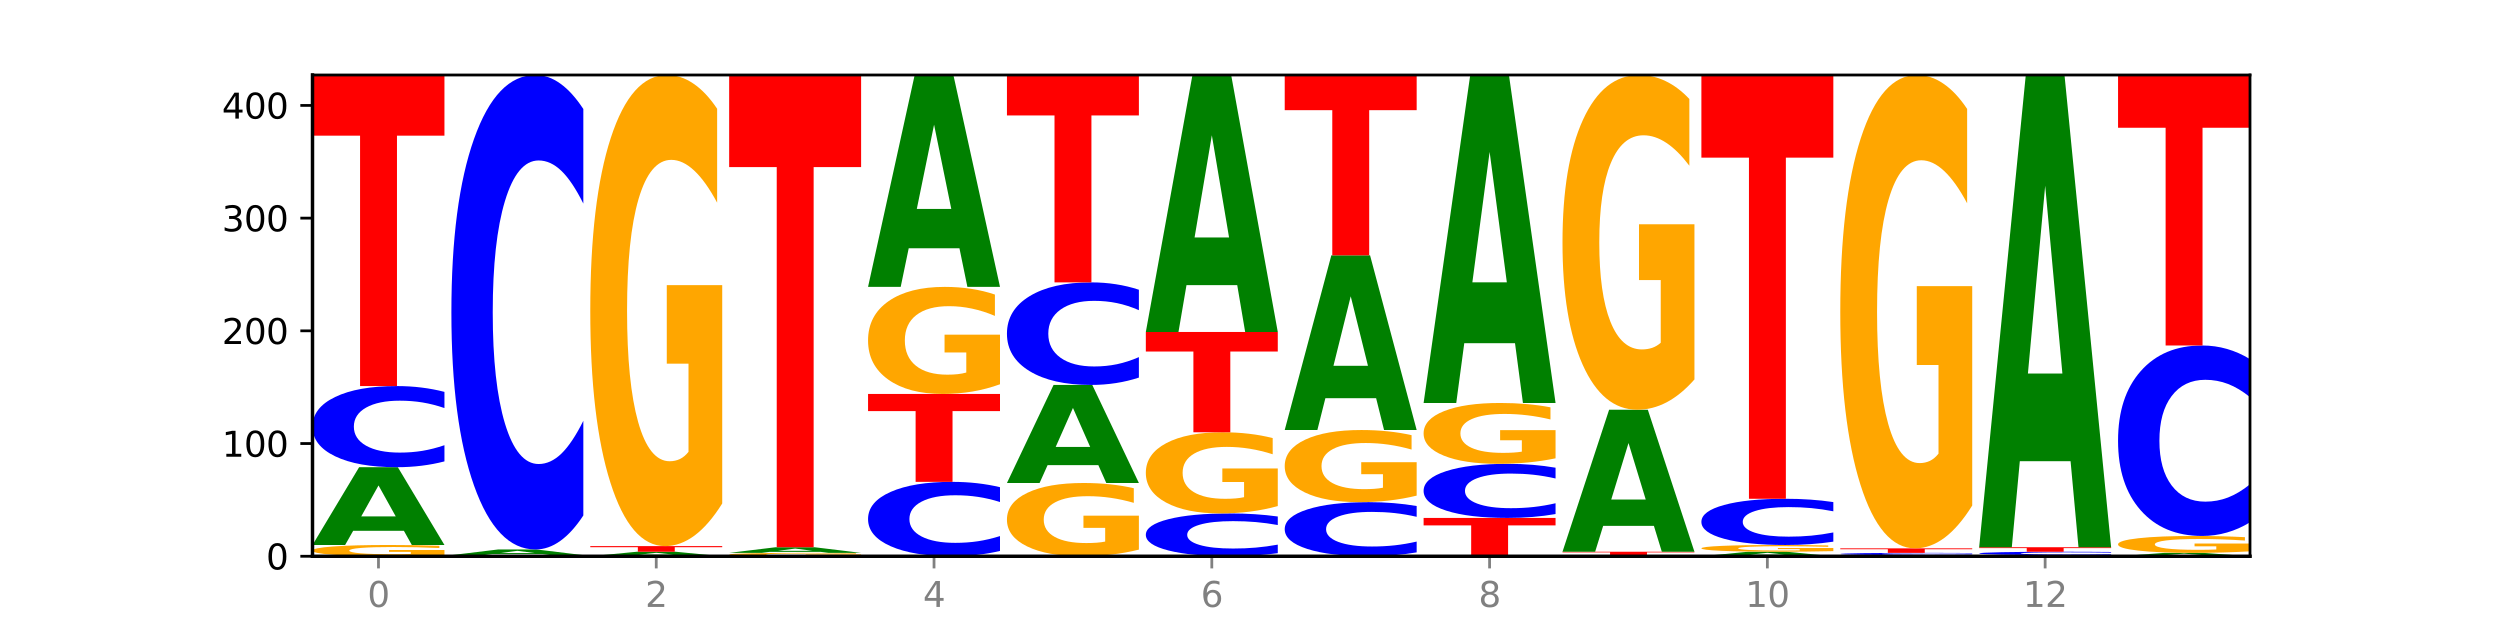 <?xml version="1.0" encoding="utf-8" standalone="no"?>
<!DOCTYPE svg PUBLIC "-//W3C//DTD SVG 1.1//EN"
  "http://www.w3.org/Graphics/SVG/1.1/DTD/svg11.dtd">
<svg xmlns:xlink="http://www.w3.org/1999/xlink" width="720pt" height="180pt" viewBox="0 0 720 180" xmlns="http://www.w3.org/2000/svg" version="1.1">
 <defs>
  <style type="text/css">*{stroke-linejoin: round; stroke-linecap: butt}</style>
 </defs>
 <g id="figure_1">
  <g id="patch_1">
   <path d="M 0 180 
L 720 180 
L 720 0 
L 0 0 
z
" style="fill: #ffffff"/>
  </g>
  <g id="axes_1">
   <g id="patch_2">
    <path d="M 90 160.2 
L 648 160.2 
L 648 21.6 
L 90 21.6 
z
" style="fill: #ffffff"/>
   </g>
   <g id="line2d_1">
    <path d="M 90 160.2 
L 648 160.2 
" clip-path="url(#p3b195e8f1f)" style="fill: none; stroke: #000000; stroke-width: 0.5; stroke-linecap: square"/>
   </g>
   <g id="patch_3">
    <path d="M 128 159.906 
Q 124.168 160.053 120.046 160.127 
Q 115.924 160.2 111.529 160.2 
Q 101.599 160.2 95.8 159.763 
Q 90 159.326 90 158.578 
Q 90 157.822 95.902 157.388 
Q 101.812 156.954 112.091 156.954 
Q 116.052 156.954 119.68 157.013 
Q 123.316 157.071 126.535 157.187 
L 126.535 157.834 
Q 123.214 157.686 119.926 157.613 
Q 116.639 157.539 113.335 157.539 
Q 107.22 157.539 103.907 157.808 
Q 100.594 158.077 100.594 158.578 
Q 100.594 159.074 103.788 159.345 
Q 106.982 159.615 112.858 159.615 
Q 114.459 159.615 115.83 159.6 
Q 117.201 159.584 118.291 159.55 
L 118.291 158.943 
L 112.032 158.943 
L 112.032 158.402 
L 128 158.402 
L 128 159.906 
z
" clip-path="url(#p3b195e8f1f)" style="fill: #ffa600"/>
   </g>
   <g id="patch_4">
    <path d="M 116.323 152.874 
L 101.708 152.874 
L 99.401 156.954 
L 90 156.954 
L 103.425 134.557 
L 114.575 134.557 
L 128 156.954 
L 118.607 156.954 
L 116.323 152.874 
z
M 104.039 148.717 
L 113.969 148.717 
L 109.012 139.809 
L 104.039 148.717 
z
" clip-path="url(#p3b195e8f1f)" style="fill: #008000"/>
   </g>
   <g id="patch_5">
    <path d="M 128 132.882 
Q 124.821 133.713 121.384 134.133 
Q 117.947 134.557 114.204 134.557 
Q 103.04 134.557 96.52 131.41 
Q 90 128.262 90 122.879 
Q 90 117.477 96.52 114.334 
Q 103.04 111.187 114.204 111.187 
Q 117.947 111.187 121.384 111.612 
Q 124.821 112.032 128 112.862 
L 128 117.521 
Q 124.793 116.42 121.681 115.908 
Q 118.569 115.397 115.132 115.397 
Q 108.966 115.397 105.434 117.39 
Q 101.91 119.379 101.91 122.879 
Q 101.91 126.365 105.434 128.359 
Q 108.966 130.348 115.132 130.348 
Q 118.569 130.348 121.681 129.836 
Q 124.793 129.319 128 128.219 
L 128 132.882 
z
" clip-path="url(#p3b195e8f1f)" style="fill: #0000ff"/>
   </g>
   <g id="patch_6">
    <path d="M 90 21.6 
L 128 21.6 
L 128 39.072 
L 114.329 39.072 
L 114.329 111.187 
L 103.698 111.187 
L 103.698 39.072 
L 90 39.072 
L 90 21.6 
z
" clip-path="url(#p3b195e8f1f)" style="fill: #ff0000"/>
   </g>
   <g id="patch_7">
    <path d="M 168 160.171 
Q 164.168 160.185 160.046 160.193 
Q 155.924 160.2 151.529 160.2 
Q 141.599 160.2 135.8 160.156 
Q 130 160.113 130 160.038 
Q 130 159.962 135.902 159.919 
Q 141.812 159.875 152.091 159.875 
Q 156.052 159.875 159.68 159.881 
Q 163.316 159.887 166.535 159.899 
L 166.535 159.963 
Q 163.214 159.949 159.926 159.941 
Q 156.639 159.934 153.335 159.934 
Q 147.22 159.934 143.907 159.961 
Q 140.594 159.988 140.594 160.038 
Q 140.594 160.087 143.788 160.115 
Q 146.982 160.142 152.858 160.142 
Q 154.459 160.142 155.83 160.14 
Q 157.201 160.138 158.291 160.135 
L 158.291 160.074 
L 152.032 160.074 
L 152.032 160.02 
L 168 160.02 
L 168 160.171 
z
" clip-path="url(#p3b195e8f1f)" style="fill: #ffa600"/>
   </g>
   <g id="patch_8">
    <path d="M 156.323 159.58 
L 141.708 159.58 
L 139.401 159.875 
L 130 159.875 
L 143.425 158.252 
L 154.575 158.252 
L 168 159.875 
L 158.607 159.875 
L 156.323 159.58 
z
M 144.039 159.279 
L 153.969 159.279 
L 149.012 158.633 
L 144.039 159.279 
z
" clip-path="url(#p3b195e8f1f)" style="fill: #008000"/>
   </g>
   <g id="patch_9">
    <path d="M 168 148.457 
Q 164.821 153.313 161.384 155.768 
Q 157.947 158.252 154.204 158.252 
Q 143.04 158.252 136.52 139.848 
Q 130 121.443 130 89.969 
Q 130 58.381 136.52 40.005 
Q 143.04 21.6 154.204 21.6 
Q 157.947 21.6 161.384 24.084 
Q 164.821 26.54 168 31.395 
L 168 58.635 
Q 164.793 52.199 161.681 49.207 
Q 158.569 46.215 155.132 46.215 
Q 148.966 46.215 145.434 57.873 
Q 141.91 69.503 141.91 89.969 
Q 141.91 110.349 145.434 122.008 
Q 148.966 133.638 155.132 133.638 
Q 158.569 133.638 161.681 130.645 
Q 164.793 127.625 168 121.189 
L 168 148.457 
z
" clip-path="url(#p3b195e8f1f)" style="fill: #0000ff"/>
   </g>
   <g id="patch_10">
    <path d="M 196.323 159.963 
L 181.708 159.963 
L 179.401 160.2 
L 170 160.2 
L 183.425 158.902 
L 194.575 158.902 
L 208 160.2 
L 198.607 160.2 
L 196.323 159.963 
z
M 184.039 159.723 
L 193.969 159.723 
L 189.012 159.206 
L 184.039 159.723 
z
" clip-path="url(#p3b195e8f1f)" style="fill: #008000"/>
   </g>
   <g id="patch_11">
    <path d="M 170 157.279 
L 208 157.279 
L 208 157.595 
L 194.329 157.595 
L 194.329 158.902 
L 183.698 158.902 
L 183.698 157.595 
L 170 157.595 
L 170 157.279 
z
" clip-path="url(#p3b195e8f1f)" style="fill: #ff0000"/>
   </g>
   <g id="patch_12">
    <path d="M 208 145.003 
Q 204.168 151.141 200.046 154.224 
Q 195.924 157.279 191.529 157.279 
Q 181.599 157.279 175.8 139.005 
Q 170 120.731 170 89.481 
Q 170 57.867 175.902 39.733 
Q 181.812 21.6 192.091 21.6 
Q 196.052 21.6 199.68 24.066 
Q 203.316 26.505 206.535 31.325 
L 206.535 58.371 
Q 203.214 52.177 199.926 49.123 
Q 196.639 46.04 193.335 46.04 
Q 187.22 46.04 183.907 57.306 
Q 180.594 68.545 180.594 89.481 
Q 180.594 110.221 183.788 121.544 
Q 186.982 132.839 192.858 132.839 
Q 194.459 132.839 195.83 132.195 
Q 197.201 131.522 198.291 130.121 
L 198.291 104.728 
L 192.032 104.728 
L 192.032 82.11 
L 208 82.11 
L 208 145.003 
z
" clip-path="url(#p3b195e8f1f)" style="fill: #ffa600"/>
   </g>
   <g id="patch_13">
    <path d="M 248 160.112 
Q 244.168 160.156 240.046 160.178 
Q 235.924 160.2 231.529 160.2 
Q 221.599 160.2 215.8 160.069 
Q 210 159.938 210 159.713 
Q 210 159.487 215.902 159.356 
Q 221.812 159.226 232.091 159.226 
Q 236.052 159.226 239.68 159.244 
Q 243.316 159.261 246.535 159.296 
L 246.535 159.49 
Q 243.214 159.446 239.926 159.424 
Q 236.639 159.402 233.335 159.402 
Q 227.22 159.402 223.907 159.482 
Q 220.594 159.563 220.594 159.713 
Q 220.594 159.862 223.788 159.944 
Q 226.982 160.025 232.858 160.025 
Q 234.459 160.025 235.83 160.02 
Q 237.201 160.015 238.291 160.005 
L 238.291 159.823 
L 232.032 159.823 
L 232.032 159.661 
L 248 159.661 
L 248 160.112 
z
" clip-path="url(#p3b195e8f1f)" style="fill: #ffa600"/>
   </g>
   <g id="patch_14">
    <path d="M 236.323 158.931 
L 221.708 158.931 
L 219.401 159.226 
L 210 159.226 
L 223.425 157.603 
L 234.575 157.603 
L 248 159.226 
L 238.607 159.226 
L 236.323 158.931 
z
M 224.039 158.629 
L 233.969 158.629 
L 229.012 157.984 
L 224.039 158.629 
z
" clip-path="url(#p3b195e8f1f)" style="fill: #008000"/>
   </g>
   <g id="patch_15">
    <path d="M 210 21.6 
L 248 21.6 
L 248 48.124 
L 234.329 48.124 
L 234.329 157.603 
L 223.698 157.603 
L 223.698 48.124 
L 210 48.124 
L 210 21.6 
z
" clip-path="url(#p3b195e8f1f)" style="fill: #ff0000"/>
   </g>
   <g id="patch_16">
    <path d="M 288 158.664 
Q 284.821 159.426 281.384 159.811 
Q 277.947 160.2 274.204 160.2 
Q 263.04 160.2 256.52 157.315 
Q 250 154.429 250 149.495 
Q 250 144.543 256.52 141.662 
Q 263.04 138.777 274.204 138.777 
Q 277.947 138.777 281.384 139.166 
Q 284.821 139.551 288 140.313 
L 288 144.583 
Q 284.793 143.574 281.681 143.105 
Q 278.569 142.636 275.132 142.636 
Q 268.966 142.636 265.434 144.464 
Q 261.91 146.287 261.91 149.495 
Q 261.91 152.69 265.434 154.518 
Q 268.966 156.341 275.132 156.341 
Q 278.569 156.341 281.681 155.872 
Q 284.793 155.399 288 154.39 
L 288 158.664 
z
" clip-path="url(#p3b195e8f1f)" style="fill: #0000ff"/>
   </g>
   <g id="patch_17">
    <path d="M 250 113.459 
L 288 113.459 
L 288 118.397 
L 274.329 118.397 
L 274.329 138.777 
L 263.698 138.777 
L 263.698 118.397 
L 250 118.397 
L 250 113.459 
z
" clip-path="url(#p3b195e8f1f)" style="fill: #ff0000"/>
   </g>
   <g id="patch_18">
    <path d="M 288 110.669 
Q 284.168 112.064 280.046 112.765 
Q 275.924 113.459 271.529 113.459 
Q 261.599 113.459 255.8 109.306 
Q 250 105.153 250 98.051 
Q 250 90.865 255.902 86.744 
Q 261.812 82.623 272.091 82.623 
Q 276.052 82.623 279.68 83.183 
Q 283.316 83.738 286.535 84.833 
L 286.535 90.98 
Q 283.214 89.572 279.926 88.878 
Q 276.639 88.177 273.335 88.177 
Q 267.22 88.177 263.907 90.738 
Q 260.594 93.292 260.594 98.051 
Q 260.594 102.764 263.788 105.338 
Q 266.982 107.905 272.858 107.905 
Q 274.459 107.905 275.83 107.758 
Q 277.201 107.605 278.291 107.287 
L 278.291 101.516 
L 272.032 101.516 
L 272.032 96.375 
L 288 96.375 
L 288 110.669 
z
" clip-path="url(#p3b195e8f1f)" style="fill: #ffa600"/>
   </g>
   <g id="patch_19">
    <path d="M 276.323 71.506 
L 261.708 71.506 
L 259.401 82.623 
L 250 82.623 
L 263.425 21.6 
L 274.575 21.6 
L 288 82.623 
L 278.607 82.623 
L 276.323 71.506 
z
M 264.039 60.181 
L 273.969 60.181 
L 269.012 35.908 
L 264.039 60.181 
z
" clip-path="url(#p3b195e8f1f)" style="fill: #008000"/>
   </g>
   <g id="patch_20">
    <path d="M 328 158.291 
Q 324.168 159.246 320.046 159.725 
Q 315.924 160.2 311.529 160.2 
Q 301.599 160.2 295.8 157.358 
Q 290 154.517 290 149.657 
Q 290 144.741 295.902 141.921 
Q 301.812 139.102 312.091 139.102 
Q 316.052 139.102 319.68 139.485 
Q 323.316 139.864 326.535 140.614 
L 326.535 144.82 
Q 323.214 143.857 319.926 143.381 
Q 316.639 142.902 313.335 142.902 
Q 307.22 142.902 303.907 144.654 
Q 300.594 146.402 300.594 149.657 
Q 300.594 152.882 303.788 154.643 
Q 306.982 156.4 312.858 156.4 
Q 314.459 156.4 315.83 156.299 
Q 317.201 156.195 318.291 155.977 
L 318.291 152.028 
L 312.032 152.028 
L 312.032 148.511 
L 328 148.511 
L 328 158.291 
z
" clip-path="url(#p3b195e8f1f)" style="fill: #ffa600"/>
   </g>
   <g id="patch_21">
    <path d="M 316.323 133.957 
L 301.708 133.957 
L 299.401 139.102 
L 290 139.102 
L 303.425 110.862 
L 314.575 110.862 
L 328 139.102 
L 318.607 139.102 
L 316.323 133.957 
z
M 304.039 128.716 
L 313.969 128.716 
L 309.012 117.483 
L 304.039 128.716 
z
" clip-path="url(#p3b195e8f1f)" style="fill: #008000"/>
   </g>
   <g id="patch_22">
    <path d="M 328 108.745 
Q 324.821 109.795 321.384 110.325 
Q 317.947 110.862 314.204 110.862 
Q 303.04 110.862 296.52 106.884 
Q 290 102.906 290 96.103 
Q 290 89.275 296.52 85.303 
Q 303.04 81.325 314.204 81.325 
Q 317.947 81.325 321.384 81.862 
Q 324.821 82.392 328 83.442 
L 328 89.33 
Q 324.793 87.939 321.681 87.292 
Q 318.569 86.645 315.132 86.645 
Q 308.966 86.645 305.434 89.165 
Q 301.91 91.679 301.91 96.103 
Q 301.91 100.508 305.434 103.028 
Q 308.966 105.542 315.132 105.542 
Q 318.569 105.542 321.681 104.895 
Q 324.793 104.242 328 102.851 
L 328 108.745 
z
" clip-path="url(#p3b195e8f1f)" style="fill: #0000ff"/>
   </g>
   <g id="patch_23">
    <path d="M 290 21.6 
L 328 21.6 
L 328 33.248 
L 314.329 33.248 
L 314.329 81.325 
L 303.698 81.325 
L 303.698 33.248 
L 290 33.248 
L 290 21.6 
z
" clip-path="url(#p3b195e8f1f)" style="fill: #ff0000"/>
   </g>
   <g id="patch_24">
    <path d="M 368 159.316 
Q 364.821 159.754 361.384 159.976 
Q 357.947 160.2 354.204 160.2 
Q 343.04 160.2 336.52 158.539 
Q 330 156.878 330 154.037 
Q 330 151.185 336.52 149.527 
Q 343.04 147.866 354.204 147.866 
Q 357.947 147.866 361.384 148.09 
Q 364.821 148.311 368 148.75 
L 368 151.208 
Q 364.793 150.628 361.681 150.357 
Q 358.569 150.087 355.132 150.087 
Q 348.966 150.087 345.434 151.14 
Q 341.91 152.189 341.91 154.037 
Q 341.91 155.876 345.434 156.928 
Q 348.966 157.978 355.132 157.978 
Q 358.569 157.978 361.681 157.708 
Q 364.793 157.436 368 156.855 
L 368 159.316 
z
" clip-path="url(#p3b195e8f1f)" style="fill: #0000ff"/>
   </g>
   <g id="patch_25">
    <path d="M 368 145.751 
Q 364.168 146.808 360.046 147.339 
Q 355.924 147.866 351.529 147.866 
Q 341.599 147.866 335.8 144.718 
Q 330 141.57 330 136.188 
Q 330 130.742 335.902 127.619 
Q 341.812 124.495 352.091 124.495 
Q 356.052 124.495 359.68 124.92 
Q 363.316 125.34 366.535 126.17 
L 366.535 130.829 
Q 363.214 129.762 359.926 129.236 
Q 356.639 128.705 353.335 128.705 
Q 347.22 128.705 343.907 130.645 
Q 340.594 132.581 340.594 136.188 
Q 340.594 139.76 343.788 141.71 
Q 346.982 143.656 352.858 143.656 
Q 354.459 143.656 355.83 143.545 
Q 357.201 143.429 358.291 143.188 
L 358.291 138.814 
L 352.032 138.814 
L 352.032 134.918 
L 368 134.918 
L 368 145.751 
z
" clip-path="url(#p3b195e8f1f)" style="fill: #ffa600"/>
   </g>
   <g id="patch_26">
    <path d="M 330 95.607 
L 368 95.607 
L 368 101.241 
L 354.329 101.241 
L 354.329 124.495 
L 343.698 124.495 
L 343.698 101.241 
L 330 101.241 
L 330 95.607 
z
" clip-path="url(#p3b195e8f1f)" style="fill: #ff0000"/>
   </g>
   <g id="patch_27">
    <path d="M 356.323 82.125 
L 341.708 82.125 
L 339.401 95.607 
L 330 95.607 
L 343.425 21.6 
L 354.575 21.6 
L 368 95.607 
L 358.607 95.607 
L 356.323 82.125 
z
M 344.039 68.389 
L 353.969 68.389 
L 349.012 38.952 
L 344.039 68.389 
z
" clip-path="url(#p3b195e8f1f)" style="fill: #008000"/>
   </g>
   <g id="patch_28">
    <path d="M 408 159.083 
Q 404.821 159.637 401.384 159.917 
Q 397.947 160.2 394.204 160.2 
Q 383.04 160.2 376.52 158.102 
Q 370 156.003 370 152.415 
Q 370 148.813 376.52 146.718 
Q 383.04 144.62 394.204 144.62 
Q 397.947 144.62 401.384 144.903 
Q 404.821 145.183 408 145.736 
L 408 148.842 
Q 404.793 148.108 401.681 147.767 
Q 398.569 147.426 395.132 147.426 
Q 388.966 147.426 385.434 148.755 
Q 381.91 150.081 381.91 152.415 
Q 381.91 154.738 385.434 156.068 
Q 388.966 157.394 395.132 157.394 
Q 398.569 157.394 401.681 157.052 
Q 404.793 156.708 408 155.974 
L 408 159.083 
z
" clip-path="url(#p3b195e8f1f)" style="fill: #0000ff"/>
   </g>
   <g id="patch_29">
    <path d="M 408 142.74 
Q 404.168 143.68 400.046 144.152 
Q 395.924 144.62 391.529 144.62 
Q 381.599 144.62 375.8 141.822 
Q 370 139.024 370 134.239 
Q 370 129.399 375.902 126.622 
Q 381.812 123.846 392.091 123.846 
Q 396.052 123.846 399.68 124.224 
Q 403.316 124.597 406.535 125.335 
L 406.535 129.476 
Q 403.214 128.528 399.926 128.06 
Q 396.639 127.588 393.335 127.588 
Q 387.22 127.588 383.907 129.313 
Q 380.594 131.034 380.594 134.239 
Q 380.594 137.415 383.788 139.148 
Q 386.982 140.878 392.858 140.878 
Q 394.459 140.878 395.83 140.779 
Q 397.201 140.676 398.291 140.461 
L 398.291 136.574 
L 392.032 136.574 
L 392.032 133.111 
L 408 133.111 
L 408 142.74 
z
" clip-path="url(#p3b195e8f1f)" style="fill: #ffa600"/>
   </g>
   <g id="patch_30">
    <path d="M 396.323 114.681 
L 381.708 114.681 
L 379.401 123.846 
L 370 123.846 
L 383.425 73.534 
L 394.575 73.534 
L 408 123.846 
L 398.607 123.846 
L 396.323 114.681 
z
M 384.039 105.343 
L 393.969 105.343 
L 389.012 85.331 
L 384.039 105.343 
z
" clip-path="url(#p3b195e8f1f)" style="fill: #008000"/>
   </g>
   <g id="patch_31">
    <path d="M 370 21.6 
L 408 21.6 
L 408 31.729 
L 394.329 31.729 
L 394.329 73.534 
L 383.698 73.534 
L 383.698 31.729 
L 370 31.729 
L 370 21.6 
z
" clip-path="url(#p3b195e8f1f)" style="fill: #ff0000"/>
   </g>
   <g id="patch_32">
    <path d="M 410 149.164 
L 448 149.164 
L 448 151.316 
L 434.329 151.316 
L 434.329 160.2 
L 423.698 160.2 
L 423.698 151.316 
L 410 151.316 
L 410 149.164 
z
" clip-path="url(#p3b195e8f1f)" style="fill: #ff0000"/>
   </g>
   <g id="patch_33">
    <path d="M 448 148.047 
Q 444.821 148.601 441.384 148.881 
Q 437.947 149.164 434.204 149.164 
Q 423.04 149.164 416.52 147.066 
Q 410 144.967 410 141.379 
Q 410 137.777 416.52 135.682 
Q 423.04 133.584 434.204 133.584 
Q 437.947 133.584 441.384 133.867 
Q 444.821 134.147 448 134.7 
L 448 137.806 
Q 444.793 137.072 441.681 136.731 
Q 438.569 136.39 435.132 136.39 
Q 428.966 136.39 425.434 137.719 
Q 421.91 139.045 421.91 141.379 
Q 421.91 143.702 425.434 145.031 
Q 428.966 146.357 435.132 146.357 
Q 438.569 146.357 441.681 146.016 
Q 444.793 145.672 448 144.938 
L 448 148.047 
z
" clip-path="url(#p3b195e8f1f)" style="fill: #0000ff"/>
   </g>
   <g id="patch_34">
    <path d="M 448 131.998 
Q 444.168 132.791 440.046 133.189 
Q 435.924 133.584 431.529 133.584 
Q 421.599 133.584 415.8 131.223 
Q 410 128.862 410 124.825 
Q 410 120.741 415.902 118.398 
Q 421.812 116.056 432.091 116.056 
Q 436.052 116.056 439.68 116.374 
Q 443.316 116.689 446.535 117.312 
L 446.535 120.806 
Q 443.214 120.006 439.926 119.611 
Q 436.639 119.213 433.335 119.213 
Q 427.22 119.213 423.907 120.669 
Q 420.594 122.12 420.594 124.825 
Q 420.594 127.504 423.788 128.967 
Q 426.982 130.426 432.858 130.426 
Q 434.459 130.426 435.83 130.343 
Q 437.201 130.256 438.291 130.075 
L 438.291 126.795 
L 432.032 126.795 
L 432.032 123.873 
L 448 123.873 
L 448 131.998 
z
" clip-path="url(#p3b195e8f1f)" style="fill: #ffa600"/>
   </g>
   <g id="patch_35">
    <path d="M 436.323 98.849 
L 421.708 98.849 
L 419.401 116.056 
L 410 116.056 
L 423.425 21.6 
L 434.575 21.6 
L 448 116.056 
L 438.607 116.056 
L 436.323 98.849 
z
M 424.039 81.318 
L 433.969 81.318 
L 429.012 43.746 
L 424.039 81.318 
z
" clip-path="url(#p3b195e8f1f)" style="fill: #008000"/>
   </g>
   <g id="patch_36">
    <path d="M 488 160.177 
Q 484.821 160.188 481.384 160.194 
Q 477.947 160.2 474.204 160.2 
Q 463.04 160.2 456.52 160.156 
Q 450 160.113 450 160.038 
Q 450 159.963 456.52 159.919 
Q 463.04 159.875 474.204 159.875 
Q 477.947 159.875 481.384 159.881 
Q 484.821 159.887 488 159.899 
L 488 159.963 
Q 484.793 159.948 481.681 159.941 
Q 478.569 159.934 475.132 159.934 
Q 468.966 159.934 465.434 159.962 
Q 461.91 159.989 461.91 160.038 
Q 461.91 160.086 465.434 160.114 
Q 468.966 160.142 475.132 160.142 
Q 478.569 160.142 481.681 160.134 
Q 484.793 160.127 488 160.112 
L 488 160.177 
z
" clip-path="url(#p3b195e8f1f)" style="fill: #0000ff"/>
   </g>
   <g id="patch_37">
    <path d="M 450 158.902 
L 488 158.902 
L 488 159.092 
L 474.329 159.092 
L 474.329 159.875 
L 463.698 159.875 
L 463.698 159.092 
L 450 159.092 
L 450 158.902 
z
" clip-path="url(#p3b195e8f1f)" style="fill: #ff0000"/>
   </g>
   <g id="patch_38">
    <path d="M 476.323 151.451 
L 461.708 151.451 
L 459.401 158.902 
L 450 158.902 
L 463.425 118.003 
L 474.575 118.003 
L 488 158.902 
L 478.607 158.902 
L 476.323 151.451 
z
M 464.039 143.861 
L 473.969 143.861 
L 469.012 127.592 
L 464.039 143.861 
z
" clip-path="url(#p3b195e8f1f)" style="fill: #008000"/>
   </g>
   <g id="patch_39">
    <path d="M 488 109.281 
Q 484.168 113.642 480.046 115.833 
Q 475.924 118.003 471.529 118.003 
Q 461.599 118.003 455.8 105.019 
Q 450 92.036 450 69.832 
Q 450 47.369 455.902 34.484 
Q 461.812 21.6 472.091 21.6 
Q 476.052 21.6 479.68 23.352 
Q 483.316 25.085 486.535 28.51 
L 486.535 47.727 
Q 483.214 43.326 479.926 41.155 
Q 476.639 38.965 473.335 38.965 
Q 467.22 38.965 463.907 46.97 
Q 460.594 54.956 460.594 69.832 
Q 460.594 84.568 463.788 92.613 
Q 466.982 100.638 472.858 100.638 
Q 474.459 100.638 475.83 100.18 
Q 477.201 99.702 478.291 98.707 
L 478.291 80.665 
L 472.032 80.665 
L 472.032 64.594 
L 488 64.594 
L 488 109.281 
z
" clip-path="url(#p3b195e8f1f)" style="fill: #ffa600"/>
   </g>
   <g id="patch_40">
    <path d="M 516.323 159.963 
L 501.708 159.963 
L 499.401 160.2 
L 490 160.2 
L 503.425 158.902 
L 514.575 158.902 
L 528 160.2 
L 518.607 160.2 
L 516.323 159.963 
z
M 504.039 159.723 
L 513.969 159.723 
L 509.012 159.206 
L 504.039 159.723 
z
" clip-path="url(#p3b195e8f1f)" style="fill: #008000"/>
   </g>
   <g id="patch_41">
    <path d="M 528 158.725 
Q 524.168 158.814 520.046 158.858 
Q 515.924 158.902 511.529 158.902 
Q 501.599 158.902 495.8 158.639 
Q 490 158.377 490 157.928 
Q 490 157.475 495.902 157.214 
Q 501.812 156.954 512.091 156.954 
Q 516.052 156.954 519.68 156.99 
Q 523.316 157.025 526.535 157.094 
L 526.535 157.482 
Q 523.214 157.393 519.926 157.349 
Q 516.639 157.305 513.335 157.305 
Q 507.22 157.305 503.907 157.467 
Q 500.594 157.628 500.594 157.928 
Q 500.594 158.226 503.788 158.389 
Q 506.982 158.551 512.858 158.551 
Q 514.459 158.551 515.83 158.542 
Q 517.201 158.532 518.291 158.512 
L 518.291 158.147 
L 512.032 158.147 
L 512.032 157.823 
L 528 157.823 
L 528 158.725 
z
" clip-path="url(#p3b195e8f1f)" style="fill: #ffa600"/>
   </g>
   <g id="patch_42">
    <path d="M 528 156 
Q 524.821 156.473 521.384 156.712 
Q 517.947 156.954 514.204 156.954 
Q 503.04 156.954 496.52 155.162 
Q 490 153.369 490 150.304 
Q 490 147.228 496.52 145.438 
Q 503.04 143.646 514.204 143.646 
Q 517.947 143.646 521.384 143.888 
Q 524.821 144.127 528 144.6 
L 528 147.253 
Q 524.793 146.626 521.681 146.334 
Q 518.569 146.043 515.132 146.043 
Q 508.966 146.043 505.434 147.178 
Q 501.91 148.311 501.91 150.304 
Q 501.91 152.289 505.434 153.424 
Q 508.966 154.557 515.132 154.557 
Q 518.569 154.557 521.681 154.266 
Q 524.793 153.971 528 153.345 
L 528 156 
z
" clip-path="url(#p3b195e8f1f)" style="fill: #0000ff"/>
   </g>
   <g id="patch_43">
    <path d="M 490 21.6 
L 528 21.6 
L 528 45.402 
L 514.329 45.402 
L 514.329 143.646 
L 503.698 143.646 
L 503.698 45.402 
L 490 45.402 
L 490 21.6 
z
" clip-path="url(#p3b195e8f1f)" style="fill: #ff0000"/>
   </g>
   <g id="patch_44">
    <path d="M 556.323 160.141 
L 541.708 160.141 
L 539.401 160.2 
L 530 160.2 
L 543.425 159.875 
L 554.575 159.875 
L 568 160.2 
L 558.607 160.2 
L 556.323 160.141 
z
M 544.039 160.081 
L 553.969 160.081 
L 549.012 159.952 
L 544.039 160.081 
z
" clip-path="url(#p3b195e8f1f)" style="fill: #008000"/>
   </g>
   <g id="patch_45">
    <path d="M 568 159.829 
Q 564.821 159.852 561.384 159.864 
Q 557.947 159.875 554.204 159.875 
Q 543.04 159.875 536.52 159.788 
Q 530 159.701 530 159.551 
Q 530 159.401 536.52 159.314 
Q 543.04 159.226 554.204 159.226 
Q 557.947 159.226 561.384 159.238 
Q 564.821 159.25 568 159.273 
L 568 159.402 
Q 564.793 159.372 561.681 159.357 
Q 558.569 159.343 555.132 159.343 
Q 548.966 159.343 545.434 159.399 
Q 541.91 159.454 541.91 159.551 
Q 541.91 159.648 545.434 159.703 
Q 548.966 159.758 555.132 159.758 
Q 558.569 159.758 561.681 159.744 
Q 564.793 159.73 568 159.699 
L 568 159.829 
z
" clip-path="url(#p3b195e8f1f)" style="fill: #0000ff"/>
   </g>
   <g id="patch_46">
    <path d="M 530 157.928 
L 568 157.928 
L 568 158.181 
L 554.329 158.181 
L 554.329 159.226 
L 543.698 159.226 
L 543.698 158.181 
L 530 158.181 
L 530 157.928 
z
" clip-path="url(#p3b195e8f1f)" style="fill: #ff0000"/>
   </g>
   <g id="patch_47">
    <path d="M 568 145.593 
Q 564.168 151.761 560.046 154.858 
Q 555.924 157.928 551.529 157.928 
Q 541.599 157.928 535.8 139.567 
Q 530 121.206 530 89.806 
Q 530 58.04 535.902 39.82 
Q 541.812 21.6 552.091 21.6 
Q 556.052 21.6 559.68 24.078 
Q 563.316 26.528 566.535 31.372 
L 566.535 58.547 
Q 563.214 52.324 559.926 49.254 
Q 556.639 46.156 553.335 46.156 
Q 547.22 46.156 543.907 57.477 
Q 540.594 68.77 540.594 89.806 
Q 540.594 110.645 543.788 122.022 
Q 546.982 133.371 552.858 133.371 
Q 554.459 133.371 555.83 132.724 
Q 557.201 132.048 558.291 130.64 
L 558.291 105.126 
L 552.032 105.126 
L 552.032 82.4 
L 568 82.4 
L 568 145.593 
z
" clip-path="url(#p3b195e8f1f)" style="fill: #ffa600"/>
   </g>
   <g id="patch_48">
    <path d="M 608 160.171 
Q 604.168 160.185 600.046 160.193 
Q 595.924 160.2 591.529 160.2 
Q 581.599 160.2 575.8 160.156 
Q 570 160.113 570 160.038 
Q 570 159.962 575.902 159.919 
Q 581.812 159.875 592.091 159.875 
Q 596.052 159.875 599.68 159.881 
Q 603.316 159.887 606.535 159.899 
L 606.535 159.963 
Q 603.214 159.949 599.926 159.941 
Q 596.639 159.934 593.335 159.934 
Q 587.22 159.934 583.907 159.961 
Q 580.594 159.988 580.594 160.038 
Q 580.594 160.087 583.788 160.115 
Q 586.982 160.142 592.858 160.142 
Q 594.459 160.142 595.83 160.14 
Q 597.201 160.138 598.291 160.135 
L 598.291 160.074 
L 592.032 160.074 
L 592.032 160.02 
L 608 160.02 
L 608 160.171 
z
" clip-path="url(#p3b195e8f1f)" style="fill: #ffa600"/>
   </g>
   <g id="patch_49">
    <path d="M 608 159.806 
Q 604.821 159.84 601.384 159.858 
Q 597.947 159.875 594.204 159.875 
Q 583.04 159.875 576.52 159.744 
Q 570 159.613 570 159.389 
Q 570 159.164 576.52 159.033 
Q 583.04 158.902 594.204 158.902 
Q 597.947 158.902 601.384 158.919 
Q 604.821 158.937 608 158.971 
L 608 159.166 
Q 604.793 159.12 601.681 159.098 
Q 598.569 159.077 595.132 159.077 
Q 588.966 159.077 585.434 159.16 
Q 581.91 159.243 581.91 159.389 
Q 581.91 159.534 585.434 159.617 
Q 588.966 159.7 595.132 159.7 
Q 598.569 159.7 601.681 159.679 
Q 604.793 159.657 608 159.611 
L 608 159.806 
z
" clip-path="url(#p3b195e8f1f)" style="fill: #0000ff"/>
   </g>
   <g id="patch_50">
    <path d="M 570 157.603 
L 608 157.603 
L 608 157.856 
L 594.329 157.856 
L 594.329 158.902 
L 583.698 158.902 
L 583.698 157.856 
L 570 157.856 
L 570 157.603 
z
" clip-path="url(#p3b195e8f1f)" style="fill: #ff0000"/>
   </g>
   <g id="patch_51">
    <path d="M 596.323 132.828 
L 581.708 132.828 
L 579.401 157.603 
L 570 157.603 
L 583.425 21.6 
L 594.575 21.6 
L 608 157.603 
L 598.607 157.603 
L 596.323 132.828 
z
M 584.039 107.586 
L 593.969 107.586 
L 589.012 53.488 
L 584.039 107.586 
z
" clip-path="url(#p3b195e8f1f)" style="fill: #008000"/>
   </g>
   <g id="patch_52">
    <path d="M 636.323 160.023 
L 621.708 160.023 
L 619.401 160.2 
L 610 160.2 
L 623.425 159.226 
L 634.575 159.226 
L 648 160.2 
L 638.607 160.2 
L 636.323 160.023 
z
M 624.039 159.842 
L 633.969 159.842 
L 629.012 159.455 
L 624.039 159.842 
z
" clip-path="url(#p3b195e8f1f)" style="fill: #008000"/>
   </g>
   <g id="patch_53">
    <path d="M 648 158.786 
Q 644.168 159.006 640.046 159.117 
Q 635.924 159.226 631.529 159.226 
Q 621.599 159.226 615.8 158.57 
Q 610 157.915 610 156.793 
Q 610 155.659 615.902 155.008 
Q 621.812 154.357 632.091 154.357 
Q 636.052 154.357 639.68 154.446 
Q 643.316 154.533 646.535 154.706 
L 646.535 155.677 
Q 643.214 155.455 639.926 155.345 
Q 636.639 155.234 633.335 155.234 
Q 627.22 155.234 623.907 155.639 
Q 620.594 156.042 620.594 156.793 
Q 620.594 157.538 623.788 157.944 
Q 626.982 158.349 632.858 158.349 
Q 634.459 158.349 635.83 158.326 
Q 637.201 158.302 638.291 158.252 
L 638.291 157.34 
L 632.032 157.34 
L 632.032 156.529 
L 648 156.529 
L 648 158.786 
z
" clip-path="url(#p3b195e8f1f)" style="fill: #ffa600"/>
   </g>
   <g id="patch_54">
    <path d="M 648 150.425 
Q 644.821 152.374 641.384 153.36 
Q 637.947 154.357 634.204 154.357 
Q 623.04 154.357 616.52 146.969 
Q 610 139.581 610 126.947 
Q 610 114.267 616.52 106.89 
Q 623.04 99.502 634.204 99.502 
Q 637.947 99.502 641.384 100.499 
Q 644.821 101.485 648 103.434 
L 648 114.369 
Q 644.793 111.785 641.681 110.584 
Q 638.569 109.383 635.132 109.383 
Q 628.966 109.383 625.434 114.063 
Q 621.91 118.731 621.91 126.947 
Q 621.91 135.128 625.434 139.808 
Q 628.966 144.476 635.132 144.476 
Q 638.569 144.476 641.681 143.275 
Q 644.793 142.063 648 139.479 
L 648 150.425 
z
" clip-path="url(#p3b195e8f1f)" style="fill: #0000ff"/>
   </g>
   <g id="patch_55">
    <path d="M 610 21.6 
L 648 21.6 
L 648 36.793 
L 634.329 36.793 
L 634.329 99.502 
L 623.698 99.502 
L 623.698 36.793 
L 610 36.793 
L 610 21.6 
z
" clip-path="url(#p3b195e8f1f)" style="fill: #ff0000"/>
   </g>
   <g id="matplotlib.axis_1">
    <g id="xtick_1">
     <g id="line2d_2">
      <defs>
       <path id="m2239b6803d" d="M 0 0 
L 0 3.5 
" style="stroke: #808080; stroke-width: 0.8"/>
      </defs>
      <g>
       <use xlink:href="#m2239b6803d" x="109" y="160.2" style="fill: #808080; stroke: #808080; stroke-width: 0.8"/>
      </g>
     </g>
     <g id="text_1">
      <!-- 0 -->
      <g style="fill: #808080" transform="translate(105.819 174.798) scale(0.1 -0.1)">
       <defs>
        <path id="DejaVuSans-30" d="M 2034 4250 
Q 1547 4250 1301 3770 
Q 1056 3291 1056 2328 
Q 1056 1369 1301 889 
Q 1547 409 2034 409 
Q 2525 409 2770 889 
Q 3016 1369 3016 2328 
Q 3016 3291 2770 3770 
Q 2525 4250 2034 4250 
z
M 2034 4750 
Q 2819 4750 3233 4129 
Q 3647 3509 3647 2328 
Q 3647 1150 3233 529 
Q 2819 -91 2034 -91 
Q 1250 -91 836 529 
Q 422 1150 422 2328 
Q 422 3509 836 4129 
Q 1250 4750 2034 4750 
z
" transform="scale(0.016)"/>
       </defs>
       <use xlink:href="#DejaVuSans-30"/>
      </g>
     </g>
    </g>
    <g id="xtick_2">
     <g id="line2d_3">
      <g>
       <use xlink:href="#m2239b6803d" x="189" y="160.2" style="fill: #808080; stroke: #808080; stroke-width: 0.8"/>
      </g>
     </g>
     <g id="text_2">
      <!-- 2 -->
      <g style="fill: #808080" transform="translate(185.819 174.798) scale(0.1 -0.1)">
       <defs>
        <path id="DejaVuSans-32" d="M 1228 531 
L 3431 531 
L 3431 0 
L 469 0 
L 469 531 
Q 828 903 1448 1529 
Q 2069 2156 2228 2338 
Q 2531 2678 2651 2914 
Q 2772 3150 2772 3378 
Q 2772 3750 2511 3984 
Q 2250 4219 1831 4219 
Q 1534 4219 1204 4116 
Q 875 4013 500 3803 
L 500 4441 
Q 881 4594 1212 4672 
Q 1544 4750 1819 4750 
Q 2544 4750 2975 4387 
Q 3406 4025 3406 3419 
Q 3406 3131 3298 2873 
Q 3191 2616 2906 2266 
Q 2828 2175 2409 1742 
Q 1991 1309 1228 531 
z
" transform="scale(0.016)"/>
       </defs>
       <use xlink:href="#DejaVuSans-32"/>
      </g>
     </g>
    </g>
    <g id="xtick_3">
     <g id="line2d_4">
      <g>
       <use xlink:href="#m2239b6803d" x="269" y="160.2" style="fill: #808080; stroke: #808080; stroke-width: 0.8"/>
      </g>
     </g>
     <g id="text_3">
      <!-- 4 -->
      <g style="fill: #808080" transform="translate(265.819 174.798) scale(0.1 -0.1)">
       <defs>
        <path id="DejaVuSans-34" d="M 2419 4116 
L 825 1625 
L 2419 1625 
L 2419 4116 
z
M 2253 4666 
L 3047 4666 
L 3047 1625 
L 3713 1625 
L 3713 1100 
L 3047 1100 
L 3047 0 
L 2419 0 
L 2419 1100 
L 313 1100 
L 313 1709 
L 2253 4666 
z
" transform="scale(0.016)"/>
       </defs>
       <use xlink:href="#DejaVuSans-34"/>
      </g>
     </g>
    </g>
    <g id="xtick_4">
     <g id="line2d_5">
      <g>
       <use xlink:href="#m2239b6803d" x="349" y="160.2" style="fill: #808080; stroke: #808080; stroke-width: 0.8"/>
      </g>
     </g>
     <g id="text_4">
      <!-- 6 -->
      <g style="fill: #808080" transform="translate(345.819 174.798) scale(0.1 -0.1)">
       <defs>
        <path id="DejaVuSans-36" d="M 2113 2584 
Q 1688 2584 1439 2293 
Q 1191 2003 1191 1497 
Q 1191 994 1439 701 
Q 1688 409 2113 409 
Q 2538 409 2786 701 
Q 3034 994 3034 1497 
Q 3034 2003 2786 2293 
Q 2538 2584 2113 2584 
z
M 3366 4563 
L 3366 3988 
Q 3128 4100 2886 4159 
Q 2644 4219 2406 4219 
Q 1781 4219 1451 3797 
Q 1122 3375 1075 2522 
Q 1259 2794 1537 2939 
Q 1816 3084 2150 3084 
Q 2853 3084 3261 2657 
Q 3669 2231 3669 1497 
Q 3669 778 3244 343 
Q 2819 -91 2113 -91 
Q 1303 -91 875 529 
Q 447 1150 447 2328 
Q 447 3434 972 4092 
Q 1497 4750 2381 4750 
Q 2619 4750 2861 4703 
Q 3103 4656 3366 4563 
z
" transform="scale(0.016)"/>
       </defs>
       <use xlink:href="#DejaVuSans-36"/>
      </g>
     </g>
    </g>
    <g id="xtick_5">
     <g id="line2d_6">
      <g>
       <use xlink:href="#m2239b6803d" x="429" y="160.2" style="fill: #808080; stroke: #808080; stroke-width: 0.8"/>
      </g>
     </g>
     <g id="text_5">
      <!-- 8 -->
      <g style="fill: #808080" transform="translate(425.819 174.798) scale(0.1 -0.1)">
       <defs>
        <path id="DejaVuSans-38" d="M 2034 2216 
Q 1584 2216 1326 1975 
Q 1069 1734 1069 1313 
Q 1069 891 1326 650 
Q 1584 409 2034 409 
Q 2484 409 2743 651 
Q 3003 894 3003 1313 
Q 3003 1734 2745 1975 
Q 2488 2216 2034 2216 
z
M 1403 2484 
Q 997 2584 770 2862 
Q 544 3141 544 3541 
Q 544 4100 942 4425 
Q 1341 4750 2034 4750 
Q 2731 4750 3128 4425 
Q 3525 4100 3525 3541 
Q 3525 3141 3298 2862 
Q 3072 2584 2669 2484 
Q 3125 2378 3379 2068 
Q 3634 1759 3634 1313 
Q 3634 634 3220 271 
Q 2806 -91 2034 -91 
Q 1263 -91 848 271 
Q 434 634 434 1313 
Q 434 1759 690 2068 
Q 947 2378 1403 2484 
z
M 1172 3481 
Q 1172 3119 1398 2916 
Q 1625 2713 2034 2713 
Q 2441 2713 2670 2916 
Q 2900 3119 2900 3481 
Q 2900 3844 2670 4047 
Q 2441 4250 2034 4250 
Q 1625 4250 1398 4047 
Q 1172 3844 1172 3481 
z
" transform="scale(0.016)"/>
       </defs>
       <use xlink:href="#DejaVuSans-38"/>
      </g>
     </g>
    </g>
    <g id="xtick_6">
     <g id="line2d_7">
      <g>
       <use xlink:href="#m2239b6803d" x="509" y="160.2" style="fill: #808080; stroke: #808080; stroke-width: 0.8"/>
      </g>
     </g>
     <g id="text_6">
      <!-- 10 -->
      <g style="fill: #808080" transform="translate(502.637 174.798) scale(0.1 -0.1)">
       <defs>
        <path id="DejaVuSans-31" d="M 794 531 
L 1825 531 
L 1825 4091 
L 703 3866 
L 703 4441 
L 1819 4666 
L 2450 4666 
L 2450 531 
L 3481 531 
L 3481 0 
L 794 0 
L 794 531 
z
" transform="scale(0.016)"/>
       </defs>
       <use xlink:href="#DejaVuSans-31"/>
       <use xlink:href="#DejaVuSans-30" x="63.623"/>
      </g>
     </g>
    </g>
    <g id="xtick_7">
     <g id="line2d_8">
      <g>
       <use xlink:href="#m2239b6803d" x="589" y="160.2" style="fill: #808080; stroke: #808080; stroke-width: 0.8"/>
      </g>
     </g>
     <g id="text_7">
      <!-- 12 -->
      <g style="fill: #808080" transform="translate(582.638 174.798) scale(0.1 -0.1)">
       <use xlink:href="#DejaVuSans-31"/>
       <use xlink:href="#DejaVuSans-32" x="63.623"/>
      </g>
     </g>
    </g>
   </g>
   <g id="matplotlib.axis_2">
    <g id="ytick_1">
     <g id="line2d_9">
      <defs>
       <path id="m1b2d7dd750" d="M 0 0 
L -3.5 0 
" style="stroke: #000000; stroke-width: 0.8"/>
      </defs>
      <g>
       <use xlink:href="#m1b2d7dd750" x="90" y="160.2" style="stroke: #000000; stroke-width: 0.8"/>
      </g>
     </g>
     <g id="text_8">
      <!-- 0 -->
      <g transform="translate(76.638 163.999) scale(0.1 -0.1)">
       <use xlink:href="#DejaVuSans-30"/>
      </g>
     </g>
    </g>
    <g id="ytick_2">
     <g id="line2d_10">
      <g>
       <use xlink:href="#m1b2d7dd750" x="90" y="127.741" style="stroke: #000000; stroke-width: 0.8"/>
      </g>
     </g>
     <g id="text_9">
      <!-- 100 -->
      <g transform="translate(63.913 131.54) scale(0.1 -0.1)">
       <use xlink:href="#DejaVuSans-31"/>
       <use xlink:href="#DejaVuSans-30" x="63.623"/>
       <use xlink:href="#DejaVuSans-30" x="127.246"/>
      </g>
     </g>
    </g>
    <g id="ytick_3">
     <g id="line2d_11">
      <g>
       <use xlink:href="#m1b2d7dd750" x="90" y="95.282" style="stroke: #000000; stroke-width: 0.8"/>
      </g>
     </g>
     <g id="text_10">
      <!-- 200 -->
      <g transform="translate(63.913 99.081) scale(0.1 -0.1)">
       <use xlink:href="#DejaVuSans-32"/>
       <use xlink:href="#DejaVuSans-30" x="63.623"/>
       <use xlink:href="#DejaVuSans-30" x="127.246"/>
      </g>
     </g>
    </g>
    <g id="ytick_4">
     <g id="line2d_12">
      <g>
       <use xlink:href="#m1b2d7dd750" x="90" y="62.823" style="stroke: #000000; stroke-width: 0.8"/>
      </g>
     </g>
     <g id="text_11">
      <!-- 300 -->
      <g transform="translate(63.913 66.622) scale(0.1 -0.1)">
       <defs>
        <path id="DejaVuSans-33" d="M 2597 2516 
Q 3050 2419 3304 2112 
Q 3559 1806 3559 1356 
Q 3559 666 3084 287 
Q 2609 -91 1734 -91 
Q 1441 -91 1130 -33 
Q 819 25 488 141 
L 488 750 
Q 750 597 1062 519 
Q 1375 441 1716 441 
Q 2309 441 2620 675 
Q 2931 909 2931 1356 
Q 2931 1769 2642 2001 
Q 2353 2234 1838 2234 
L 1294 2234 
L 1294 2753 
L 1863 2753 
Q 2328 2753 2575 2939 
Q 2822 3125 2822 3475 
Q 2822 3834 2567 4026 
Q 2313 4219 1838 4219 
Q 1578 4219 1281 4162 
Q 984 4106 628 3988 
L 628 4550 
Q 988 4650 1302 4700 
Q 1616 4750 1894 4750 
Q 2613 4750 3031 4423 
Q 3450 4097 3450 3541 
Q 3450 3153 3228 2886 
Q 3006 2619 2597 2516 
z
" transform="scale(0.016)"/>
       </defs>
       <use xlink:href="#DejaVuSans-33"/>
       <use xlink:href="#DejaVuSans-30" x="63.623"/>
       <use xlink:href="#DejaVuSans-30" x="127.246"/>
      </g>
     </g>
    </g>
    <g id="ytick_5">
     <g id="line2d_13">
      <g>
       <use xlink:href="#m1b2d7dd750" x="90" y="30.364" style="stroke: #000000; stroke-width: 0.8"/>
      </g>
     </g>
     <g id="text_12">
      <!-- 400 -->
      <g transform="translate(63.913 34.163) scale(0.1 -0.1)">
       <use xlink:href="#DejaVuSans-34"/>
       <use xlink:href="#DejaVuSans-30" x="63.623"/>
       <use xlink:href="#DejaVuSans-30" x="127.246"/>
      </g>
     </g>
    </g>
   </g>
   <g id="patch_56">
    <path d="M 90 160.2 
L 90 21.6 
" style="fill: none; stroke: #000000; stroke-linejoin: miter; stroke-linecap: square"/>
   </g>
   <g id="patch_57">
    <path d="M 648 160.2 
L 648 21.6 
" style="fill: none; stroke: #000000; stroke-width: 0.8; stroke-linejoin: miter; stroke-linecap: square"/>
   </g>
   <g id="patch_58">
    <path d="M 90 160.2 
L 648 160.2 
" style="fill: none; stroke: #000000; stroke-linejoin: miter; stroke-linecap: square"/>
   </g>
   <g id="patch_59">
    <path d="M 90 21.6 
L 648 21.6 
" style="fill: none; stroke: #000000; stroke-width: 0.8; stroke-linejoin: miter; stroke-linecap: square"/>
   </g>
  </g>
 </g>
 <defs>
  <clipPath id="p3b195e8f1f">
   <rect x="90" y="21.6" width="558" height="138.6"/>
  </clipPath>
 </defs>
</svg>

